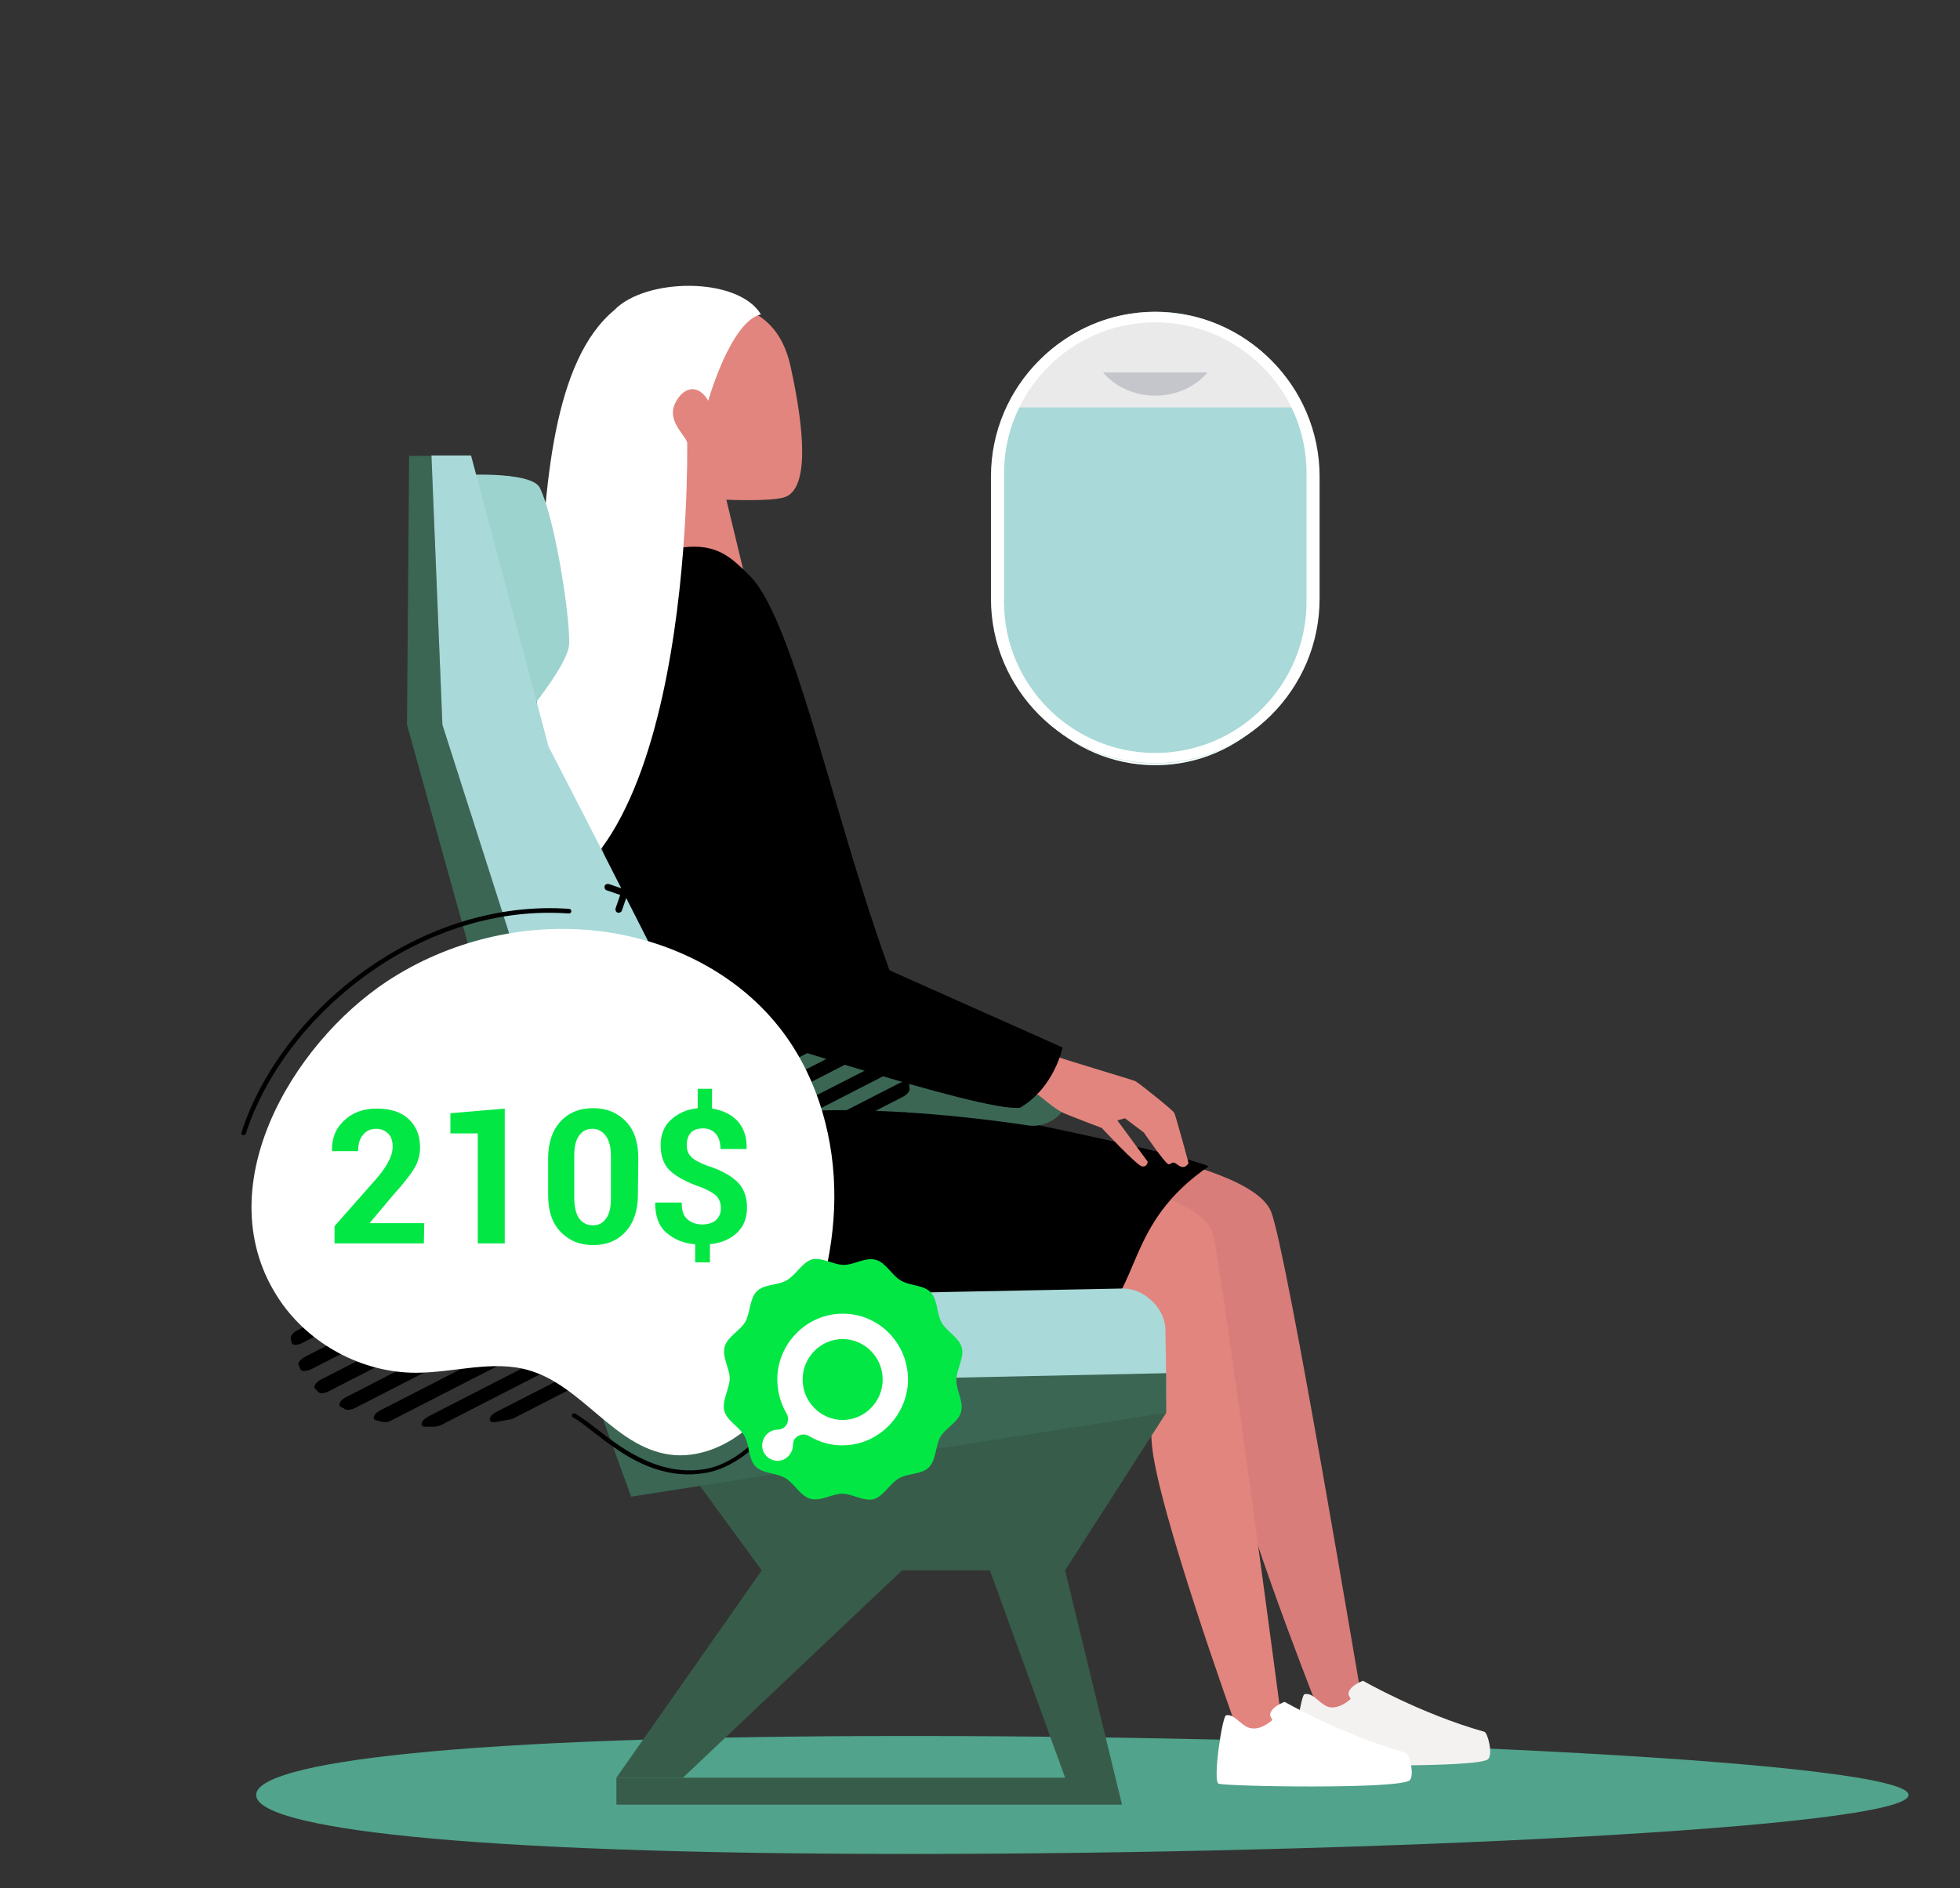 <?xml version="1.0" encoding="utf-8"?>
<!-- Generator: Adobe Illustrator 24.2.0, SVG Export Plug-In . SVG Version: 6.00 Build 0)  -->
<svg version="1.1" id="Layer_1" xmlns="http://www.w3.org/2000/svg" xmlns:xlink="http://www.w3.org/1999/xlink" x="0px" y="0px"
	 viewBox="0 0 465.2 448.1" style="enable-background:new 0 0 465.2 448.1;" xml:space="preserve">
<rect x="0" y="0" width="465.2" height="448.1" fill="#333333" stroke="none"/>
<style type="text/css">
	.st0{fill:#51A38B;}
	.st1{fill:#E2857E;}
	.st2{fill:#D97D7A;}
	.st3{fill:#F4F2F1;}
	.st4{fill:black;}
	.st5{fill:#FFFFFF;}
	.st6{fill:#9DD3CE;}
	.st7{fill:#3B6654;}
	.st8{fill:#A9D9D9;}
	.st9{fill:#375C4A;}
	.st10{fill:#498C77;}
	.st11{fill:#EAEAEA;}
	.st12{opacity:0.2;}
	.st13{fill:#2B3756;}
	.st14{fill:#FFFFFF;}
	.st15{fill:#03E745;}
	.st16{fill:#FFFFFF;}
</style>
<g>
	<g>
		<path class="st0" d="M453,426c0,7.8-128.8,14-237.1,14s-155.1-6.3-155.1-14s46.8-14,155.1-14S453,418.2,453,426z"/>
		<g>
			<g id="_x30_4_Sitting_3_">
				<path id="head_4_" class="st1" d="M163.1,73.5c8.8-2.7,21.2-1.5,24.5,13.3c2.3,10.4,5.4,28.4-1.1,31.1
					c-2.9,1.2-14.1,0.7-14.1,0.7l4,16.6l-21.5-3.3l2.5-18C157.3,113.9,134.1,82.4,163.1,73.5z"/>
				<g id="leg_6_">
					<path class="st2" d="M301.7,287.6c-5.3-13.5-64.1-19.3-64.1-19.3s-21.2-19.9-39.6-11.5c-5.1,2.4-4.4,23.4-4.1,28.2
						c1.9,31.7,89.5,8.2,92.3,16.2c2.8,8,2.4,11.1,4.5,36.6c1.2,14.7,21.4,65.9,21.4,65.9l5.1,7.4l6.1-7.4
						C323.2,403.7,305.5,297.2,301.7,287.6z"/>
				</g>
				<g id="female_4_">
					<path class="st3" d="M309.6,402.1c-0.9,0.2-3.2,15.5-1.8,16.2s43.2,1.4,45.4-0.8c1.2-1.2-0.1-6.3-0.9-6.5
						c-15-4.2-28.8-12.1-28.8-12.1s-3.8,1.4-3.4,3.4l0.5,0.9c0,0-2.4,2.3-4.8,2C313.5,405,311.8,401.5,309.6,402.1z"/>
				</g>
				<g id="leg_5_">
					<path class="st1" d="M288,293.2c-3.1-14.4-67.6-19.9-67.6-19.9s-21.2-19.9-39.6-11.5c-5.1,2.4-4.4,23.4-4.1,28.2
						c1.9,31.7,90.2,10.2,92.9,18.2c2.8,8,1.7,9.1,3.8,34.6c1.2,14.7,19.6,65.9,19.6,65.9l5.1,7.4l6.1-7.4
						C304.3,408.7,290.2,303.3,288,293.2z"/>
				</g>
				<path id="dress_2_" class="st4" d="M162.2,129.9c-9.1,1-19.8,6.2-24.8,23.6c-7.2,24.1,21,93.7,36.7,145.6
					c7,23.1,67.1,27.4,85.8,14.5c11-7.6,7.1-23.2,27-36.8c-9.4-3.8-60.7-13.9-60.7-13.9c-23-36.4-34.3-112.6-48.4-126.4
					C173.4,132.1,170,129,162.2,129.9z"/>
				<path id="hair_2_" class="st5" d="M145.8,73.6L145.8,73.6c-28.7,23.8-9.5,117.1-27,141.2c46.2,0,44.3-109.4,44.3-109.4
					c0.4-1.5-5-5.1-2.9-9.6c1.7-3.7,5.3-5.1,7.9-0.7c0,0,5.3-18.8,12.5-20.5C175.1,65.6,153.2,65.9,145.8,73.6z"/>
				<g id="female_3_">
					<path class="st5" d="M291,407.1c-0.9,0.2-3.2,15.5-1.8,16.2s43.2,1.4,45.4-0.8c1.2-1.2-0.1-6.3-0.9-6.5
						c-15-4.2-28.8-12.1-28.8-12.1s-3.8,1.4-3.4,3.4l0.5,0.9c0,0-2.4,2.3-4.8,2C294.8,410.1,293.1,406.6,291,407.1z"/>
				</g>
			</g>
			<g>
				<path class="st6" d="M108.2,112.8c0,0,17.6-1.2,19.9,2.9c3.5,7,7.1,29.6,7,36.9c0.1,5.6-14.1,21.7-14.1,21.7L108.2,112.8z"/>
				<g>
					<polygon class="st7" points="105,172 102.4,108.2 97.1,108.2 96.6,172 140.2,328.8 162.7,340 165,336.9 156.4,332.7 					"/>
					<path class="st8" d="M179.1,276.1c-5.4-15.1-48.9-98.9-48.9-98.9l-18.4-69.1h-9.4L105,172l51.4,160.7l8.5,4.2l16.2-26.1
						C181.1,310.8,182,284.3,179.1,276.1z"/>
				</g>
				<path class="st8" d="M276.8,329.4c0,4.9,0,6.2-4.8,6.2l-96.4-0.4c-4.9,0-8.8-3.9-8.8-8.8v-10c0-4.9,3.9-8.8,8.8-8.8l91-1.8
					c4.9,0,9.7,4.5,10,9.4C276.7,319.2,276.8,329.4,276.8,329.4z"/>
				<polygon class="st9" points="159.8,344 180.8,372.7 252.8,372.7 276.8,335.3 				"/>
				<polygon class="st9" points="214.1,372.7 162.1,421.9 146.3,421.9 180.8,372.7 				"/>
				<polygon class="st9" points="252.8,372.7 234.7,372 252.8,421.9 146.3,421.9 146.3,428.3 266.3,428.3 				"/>
				<path class="st7" d="M188.1,245.7c27.4-1.7,60.3,7,60.3,7c3.9,1,6.1,5,5,8.7c-1.2,3.8-5.4,6.3-9.4,5.7c0,0-30.3-4.9-54.8-3.3
					c-23.4,1.5-51.9,11.2-51.9,11.2c-3.8,1.3-8-0.8-9.3-4.6l-1.5-4.4c-1.3-3.8,0.8-7.9,4.6-9.1C131.1,256.9,161.9,247.4,188.1,245.7
					z"/>
				<polygon class="st7" points="140.2,328.8 276.8,325.9 276.8,335.3 149.8,355.2 				"/>
				<g>
					<path class="st1" d="M247,248.6c0,0,2.8,1.7,3.4,2c0.6,0.4,18.2,5.6,19.1,6c0.9,0.5,8.8,6.8,9.2,7.5c0.4,0.8,3.4,11.9,3.4,11.9
						s-0.8,1.8-2.5,0.5c-1.6-1.3-1.5,0-2.3-0.2s-5.8-7.5-5.8-7.5l-4.5-3.4l-1.8,0.5l7.2,9.8c0,0-0.1,1.4-1.4,1.1
						c-1.3-0.3-9.5-9.1-9.5-9.1s-7.7-2.9-9.4-3.7c-1.7-0.8-5.6-4.1-5.6-4.1l-5.2-1L247,248.6z"/>
					<path class="st4" d="M252.2,248.6c0,0-1.9,9.5-10.1,14.3c-8.9,1.2-70.3-19.4-70.3-19.4l4.8-28.6L252.2,248.6z"/>
				</g>
			</g>
		</g>
		<g>
			<g>
				<path class="st10" d="M310.5,145.4c0,20-16.2,36.2-36.2,36.2l0,0c-20,0-36.2-16.2-36.2-36.2v-28.7c0-20,16.2-36.2,36.2-36.2l0,0
					c20,0,36.2,16.2,36.2,36.2V145.4z"/>
				<g>
					<path class="st11" d="M274.2,80.5c-14.7,0-27.4,8.8-33.1,21.4h66.1C301.6,89.3,289,80.5,274.2,80.5z"/>
				</g>
				<path class="st5" d="M274.2,181.6c-20.3,0-36.8-16.5-36.8-36.8v-27.4c0-20.3,16.5-36.8,36.8-36.8S311,97.1,311,117.4v27.4
					C311,165,294.5,181.6,274.2,181.6z M274.2,82.8c-18.7,0-33.9,15.2-33.9,33.9v28.7c0,18.7,15.2,33.9,33.9,33.9
					c18.7,0,33.9-15.2,33.9-33.9v-28.7C308.1,98,292.9,82.8,274.2,82.8z"/>
			</g>
			<g class="st12">
				<path class="st13" d="M274.2,99.2c4.8,0,9.1-2,11.7-5.2h-23.4C265.1,97.2,269.4,99.2,274.2,99.2z"/>
			</g>
		</g>
	</g>
	<g>
		<g>
			<g>
				<g>
					<g>
						<path class="st4" d="M206.9,245.8L70.6,315.7c-1,0.5-1.6,1.3-1.6,1.8c0,0.4,0.1,0.7,0.2,1.1c0.1,0.7,1.3,0.8,2.6,0.1
							l136.9-70.2c1.2-0.6,1.9-1.7,1.4-2.2c-0.3-0.3-0.5-0.5-0.8-0.8C208.9,245.2,207.9,245.3,206.9,245.8z"/>
						<path class="st4" d="M200.8,241.7L70.9,308.2c-0.8,0.4-1.5,1.1-1.6,1.6c-0.1,0.4-0.1,0.9-0.2,1.3c-0.1,0.9,1.2,1,2.6,0.3
							l131.1-67.2c1.4-0.7,2-1.9,1.2-2.3c-0.4-0.2-0.8-0.4-1.1-0.6C202.5,241.1,201.6,241.3,200.8,241.7z"/>
						<path class="st4" d="M192.1,238.9L73.6,299.6c-0.7,0.4-1.3,0.9-1.5,1.4c-0.2,0.5-0.4,1-0.6,1.5c-0.4,1.1,1,1.4,2.5,0.6
							l120.6-61.8c1.6-0.8,2.1-2.1,1-2.4c-0.5-0.1-1-0.2-1.6-0.4C193.6,238.3,192.8,238.5,192.1,238.9z"/>
						<path class="st4" d="M124.5,252.8c-1.2,0.6-2.4,1.2-3.6,1.9c-2.6,1.4-1.5,3.3,1.1,1.9l6.9-3.5c2.6-1.3,1.7-3.3-0.9-2.1
							C126.9,251.6,125.7,252.2,124.5,252.8z"/>
						<path class="st4" d="M162.8,239.3L91.2,276c-0.4,0.2-0.7,0.4-1,0.7c-0.8,0.8-1.7,1.6-2.4,2.4c-1.4,1.4,0.1,2.3,2.1,1.2
							l77.3-39.6c2-1,2.1-2.7,0.2-2.4c-1.1,0.2-2.2,0.4-3.4,0.6C163.5,239,163.1,239.1,162.8,239.3z"/>
						<path class="st4" d="M180.2,237.7L79.6,289.2c-0.5,0.3-1,0.7-1.3,1.1c-0.4,0.6-0.8,1.2-1.2,1.8c-0.8,1.2,0.6,1.8,2.4,0.9
							l103.9-53.3c1.7-0.9,2.1-2.4,0.7-2.4c-0.7,0-1.4,0-2.2,0C181.4,237.2,180.8,237.4,180.2,237.7z"/>
						<path class="st4" d="M213.8,251.4c-0.1-0.1-0.2-0.3-0.2-0.4c-0.3-0.5-1.4-0.5-2.5,0.1L72.4,322c-1.1,0.6-1.8,1.5-1.5,2
							c0.1,0.1,0.2,0.3,0.2,0.5s0.2,0.3,0.2,0.5c0.3,0.5,1.4,0.5,2.5,0l138.6-71c1.1-0.6,1.8-1.5,1.5-2
							C214,251.7,213.9,251.6,213.8,251.4z"/>
						<path class="st4" d="M195.1,295.5l-77.3,39.6c-2,1-2.1,2.7-0.2,2.4c1.1-0.2,2.2-0.4,3.4-0.6c0.4-0.1,0.8-0.2,1.1-0.4
							l71.6-36.7c0.4-0.2,0.7-0.4,1-0.7c0.8-0.8,1.6-1.6,2.4-2.4C198.6,295.4,197.1,294.5,195.1,295.5z"/>
						<path class="st4" d="M205.5,282.9l-103.9,53.3c-1.7,0.9-2.1,2.4-0.7,2.4c0.7,0,1.4,0,2.2,0c0.5,0,1.1-0.2,1.6-0.4l100.6-51.6
							c0.6-0.3,1-0.7,1.3-1.1c0.4-0.6,0.8-1.2,1.2-1.8C208.7,282.6,207.3,282,205.5,282.9z"/>
						<path class="st4" d="M162.9,319.3l-6.9,3.5c-2.6,1.3-1.7,3.3,0.9,2c1.2-0.6,2.4-1.2,3.6-1.8c1.2-0.6,2.4-1.2,3.6-1.9
							C166.6,319.8,165.5,318,162.9,319.3z"/>
						<path class="st4" d="M213.2,257.2L76.2,327.4c-1.2,0.6-1.9,1.7-1.4,2.2c0.3,0.3,0.5,0.5,0.8,0.8c0.4,0.4,1.4,0.3,2.4-0.2
							l136.3-69.9c1-0.5,1.6-1.3,1.6-1.8c0-0.4-0.1-0.7-0.1-1.1C215.6,256.6,214.4,256.5,213.2,257.2z"/>
						<path class="st4" d="M213.2,264.4L82.1,331.6c-1.4,0.7-2,1.9-1.2,2.3c0.4,0.2,0.8,0.4,1.1,0.6c0.5,0.2,1.4,0.1,2.2-0.3
							l129.9-66.6c0.8-0.4,1.5-1.1,1.6-1.6c0.1-0.4,0.1-0.9,0.2-1.3C215.9,263.9,214.6,263.7,213.2,264.4z"/>
						<path class="st4" d="M210.9,272.9L90.3,334.7c-1.6,0.8-2.1,2.1-1,2.4c0.5,0.1,1,0.2,1.6,0.4c0.5,0.1,1.3,0,2-0.4l118.5-60.7
							c0.7-0.4,1.3-0.9,1.5-1.4c0.2-0.5,0.4-1,0.6-1.5C213.9,272.4,212.5,272.1,210.9,272.9z"/>
					</g>
					<path class="st14" d="M92,232.8c14.5-9.5,32.3-13.8,49.5-11.9c16.6,1.8,32.8,9.6,43.2,22.6c8.6,10.7,12.9,24.5,13.3,38.2
						s-3.1,27.3-8.7,39.8c-2.9,6.3-6.4,12.5-11.5,17.1c-5.1,4.6-12.2,7.6-19,6.6c-13-1.9-20.7-16.4-33.3-20
						c-8.6-2.5-17.8,0.6-26.8,0.6c-12.7,0-25.2-6.7-32.3-17.2C48.7,282.4,69.1,247.9,92,232.8z"/>
					<path class="st4" d="M155.8,348.7c-6.3-2-11.4-6.1-15.3-9.1c-1.8-1.4-3.3-2.6-4.5-3.2c-0.2-0.1-0.4-0.5-0.2-0.7
						c0.1-0.2,0.4-0.4,0.7-0.2c1.3,0.7,2.9,1.9,4.7,3.3c5.9,4.6,14.8,11.6,25.9,9.9c3.8-0.6,9.7-3,16.2-11.3
						c4.6-5.8,8.3-13.1,10.2-20.1c0.1-0.3,0.4-0.4,0.6-0.4c0.3,0.1,0.4,0.4,0.4,0.6c-1.9,7.1-5.7,14.6-10.4,20.5
						c-6.7,8.5-12.9,11-16.9,11.6C163.1,350.3,159.3,349.8,155.8,348.7z"/>
					<path class="st4" d="M57.6,269.4c-0.3-0.1-0.4-0.4-0.3-0.6c4.6-14.3,15.1-28.2,28.9-38.2c14.9-10.8,32.3-16.1,48.9-14.9
						c0.3,0,0.5,0.3,0.5,0.6s-0.3,0.5-0.6,0.5c-16.4-1.2-33.5,4-48.2,14.7c-13.6,9.9-24,23.6-28.5,37.7
						C58.2,269.3,57.9,269.5,57.6,269.4z"/>
				</g>
				<g id="Artwork_125_8_">
					<path class="st4" d="M152.4,212.5l-3.2-1.1l1.1-3.2c0.1-0.4-0.1-0.9-0.5-1c-0.4-0.1-0.9,0.1-1,0.5l-1.1,3.2l-3.2-1.1
						c-0.4-0.1-0.9,0.1-1,0.5c-0.1,0.4,0.1,0.9,0.5,1l3.2,1.1l-1.1,3.2c-0.1,0.4,0.1,0.9,0.5,1c0.4,0.1,0.9-0.1,1-0.5l1.1-3.2
						l3.2,1.1c0.4,0.1,0.9-0.1,1-0.5S152.8,212.7,152.4,212.5z"/>
				</g>
				
					<ellipse transform="matrix(0.455 -0.89 0.89 0.455 -161.331 347.002)" class="st4" cx="202.9" cy="305.4" rx="3.3" ry="3.3"/>
			</g>
		</g>
		<g>
			<path class="st15" d="M100.6,295.1H79.4v-4.1l9.8-11.1c1.5-1.7,2.5-3.2,3.1-4.4c0.6-1.2,0.9-2.3,0.9-3.3c0-1.3-0.3-2.4-1-3.1
				s-1.6-1.2-2.9-1.2c-1.4,0-2.4,0.5-3.2,1.5s-1.1,2.3-1.1,3.8h-6.2l0-0.1c-0.1-2.8,0.8-5.2,2.8-7.1s4.5-2.9,7.8-2.9
				s5.8,0.8,7.6,2.5c1.8,1.7,2.7,3.9,2.7,6.7c0,1.9-0.5,3.6-1.5,5.2s-2.7,3.7-5.2,6.5l-5.2,6.2l0,0.1h12.9L100.6,295.1L100.6,295.1z
				"/>
			<path class="st15" d="M119.7,295.1h-6.3V269h-6.5v-4.8l12.9-1.1V295.1z"/>
			<path class="st15" d="M151.4,283.6c0,3.7-1,6.6-2.9,8.7s-4.5,3.2-7.7,3.2c-3.2,0-5.8-1.1-7.8-3.2c-2-2.1-2.9-5-2.9-8.7v-8.7
				c0-3.7,1-6.6,2.9-8.7s4.5-3.2,7.8-3.2c3.2,0,5.8,1.1,7.8,3.2c2,2.1,2.9,5,2.9,8.7L151.4,283.6L151.4,283.6z M145,274.3
				c0-2-0.4-3.6-1.2-4.7c-0.8-1.1-1.9-1.7-3.2-1.7c-1.4,0-2.5,0.6-3.2,1.7c-0.8,1.1-1.1,2.7-1.1,4.7v10c0,2.1,0.4,3.7,1.1,4.8
				c0.8,1.1,1.9,1.7,3.3,1.7c1.4,0,2.4-0.5,3.2-1.7c0.8-1.1,1.1-2.7,1.1-4.8C145,284.2,145,274.3,145,274.3z"/>
			<path class="st15" d="M171.1,286.8c0-1.2-0.3-2.1-1-2.9c-0.7-0.7-1.9-1.4-3.6-2.1c-3.3-1.1-5.7-2.4-7.3-3.8s-2.4-3.5-2.4-6.2
				c0-2.5,0.8-4.5,2.4-6s3.7-2.5,6.4-2.8v-4.6h3.4v4.7c2.6,0.4,4.6,1.4,6.1,3c1.5,1.7,2.2,3.9,2.1,6.5l0,0.1h-6.2
				c0-1.6-0.4-2.8-1.1-3.6s-1.7-1.3-3-1.3c-1.4,0-2.4,0.4-3,1.1s-0.9,1.7-0.9,2.9c0,1.1,0.3,2,1,2.7c0.6,0.7,1.9,1.4,3.7,2.1
				c3.2,1,5.6,2.3,7.2,3.8c1.6,1.5,2.4,3.6,2.4,6.2c0,2.5-0.8,4.5-2.4,6c-1.6,1.5-3.7,2.4-6.4,2.7v4.3h-3.5v-4.3
				c-2.8-0.2-5.1-1.2-6.9-2.8c-1.8-1.6-2.6-4-2.6-7l0.1-0.1h6.2c0,1.9,0.4,3.2,1.4,4c0.9,0.8,2.1,1.2,3.5,1.2c1.4,0,2.5-0.4,3.2-1
				S171.1,288,171.1,286.8z"/>
		</g>
	</g>
	<g>
		<path class="st15" d="M228.1,335.1c-0.7,2.5-3.7,3.8-4.9,5.9c-1.2,2.2-1,5.5-2.7,7.2c-1.7,1.8-5.1,1.4-7.2,2.7
			c-2.1,1.2-3.6,4.2-5.9,4.9c-2.4,0.6-5.1-1.3-7.5-1.3c-2.4,0-5.1,1.9-7.6,1.2c-2.4-0.7-3.8-3.7-5.9-4.9c-2.1-1.3-5.4-1-7.1-2.8
			c-1.7-1.8-1.4-5.1-2.6-7.2c-1.2-2.2-4.2-3.6-4.8-6c-0.6-2.3,1.2-5.1,1.3-7.6c0-2.4-1.9-5.2-1.2-7.6s3.7-3.8,4.9-5.9
			c1.2-2.2,1-5.5,2.7-7.2c1.7-1.8,5.1-1.4,7.2-2.7c2.1-1.2,3.6-4.2,5.9-4.9c2.4-0.6,5.1,1.3,7.6,1.3c2.4,0,5.1-1.9,7.6-1.2
			c2.4,0.7,3.8,3.7,5.9,4.9c2.1,1.3,5.4,1,7.1,2.8c1.7,1.8,1.4,5.1,2.6,7.2c1.2,2.1,4.2,3.6,4.8,6c0.6,2.4-1.3,5.1-1.3,7.6
			C226.9,329.9,228.8,332.7,228.1,335.1z"/>
		<path class="st16" d="M199.2,311.8c-7.9,0.4-14.4,7-14.7,15c-0.1,3.2,0.7,6.1,2.2,8.7c0.6,1,0.4,2.3-0.4,3.1
			c-0.5,0.5-1.1,0.7-1.8,0.7c-0.4,0-0.8,0.1-1.1,0.2c-1.4,0.5-2.4,1.8-2.5,3.4c-0.1,2.1,1.6,3.8,3.7,3.8c1.5,0,2.8-1,3.4-2.5
			c0.1-0.4,0.2-0.8,0.2-1.2c0-0.7,0.2-1.4,0.7-1.8c0.8-0.8,2.1-1,3.1-0.4c2.5,1.5,5.5,2.4,8.6,2.2c7.9-0.3,14.4-6.8,14.9-14.8
			C215.9,318.9,208.4,311.3,199.2,311.8z M200,337c-5.2,0-9.5-4.3-9.5-9.6s4.3-9.6,9.5-9.6s9.5,4.3,9.5,9.6S205.2,337,200,337z"/>
	</g>
</g>
<g>
	<g>
		<path class="st8" d="M312.6,142.8c0,21.2-17.2,38.4-38.4,38.4l0,0c-21.2,0-38.4-17.2-38.4-38.4v-30.4c0-21.2,17.2-38.4,38.4-38.4
			l0,0c21.2,0,38.4,17.2,38.4,38.4V142.8z"/>
		<g>
			<path class="st11" d="M274.2,74c-15.6,0-29,9.3-35,22.7h70.1C303.3,83.3,289.8,74,274.2,74z"/>
		</g>
		<path class="st5" d="M274.2,181.1c-21.5,0-39-17.5-39-39v-29c0-21.5,17.5-39,39-39s39,17.5,39,39v29
			C313.2,163.6,295.7,181.1,274.2,181.1z M274.2,76.5c-19.8,0-35.9,16.1-35.9,35.9v30.4c0,19.8,16.1,35.9,35.9,35.9
			s35.9-16.1,35.9-35.9v-30.4C310.2,92.6,294,76.5,274.2,76.5z"/>
	</g>
	<g class="st12">
		<path class="st13" d="M274.2,93.9c5.1,0,9.6-2.2,12.4-5.5h-24.8C264.6,91.7,269.1,93.9,274.2,93.9z"/>
	</g>
</g>
</svg>
